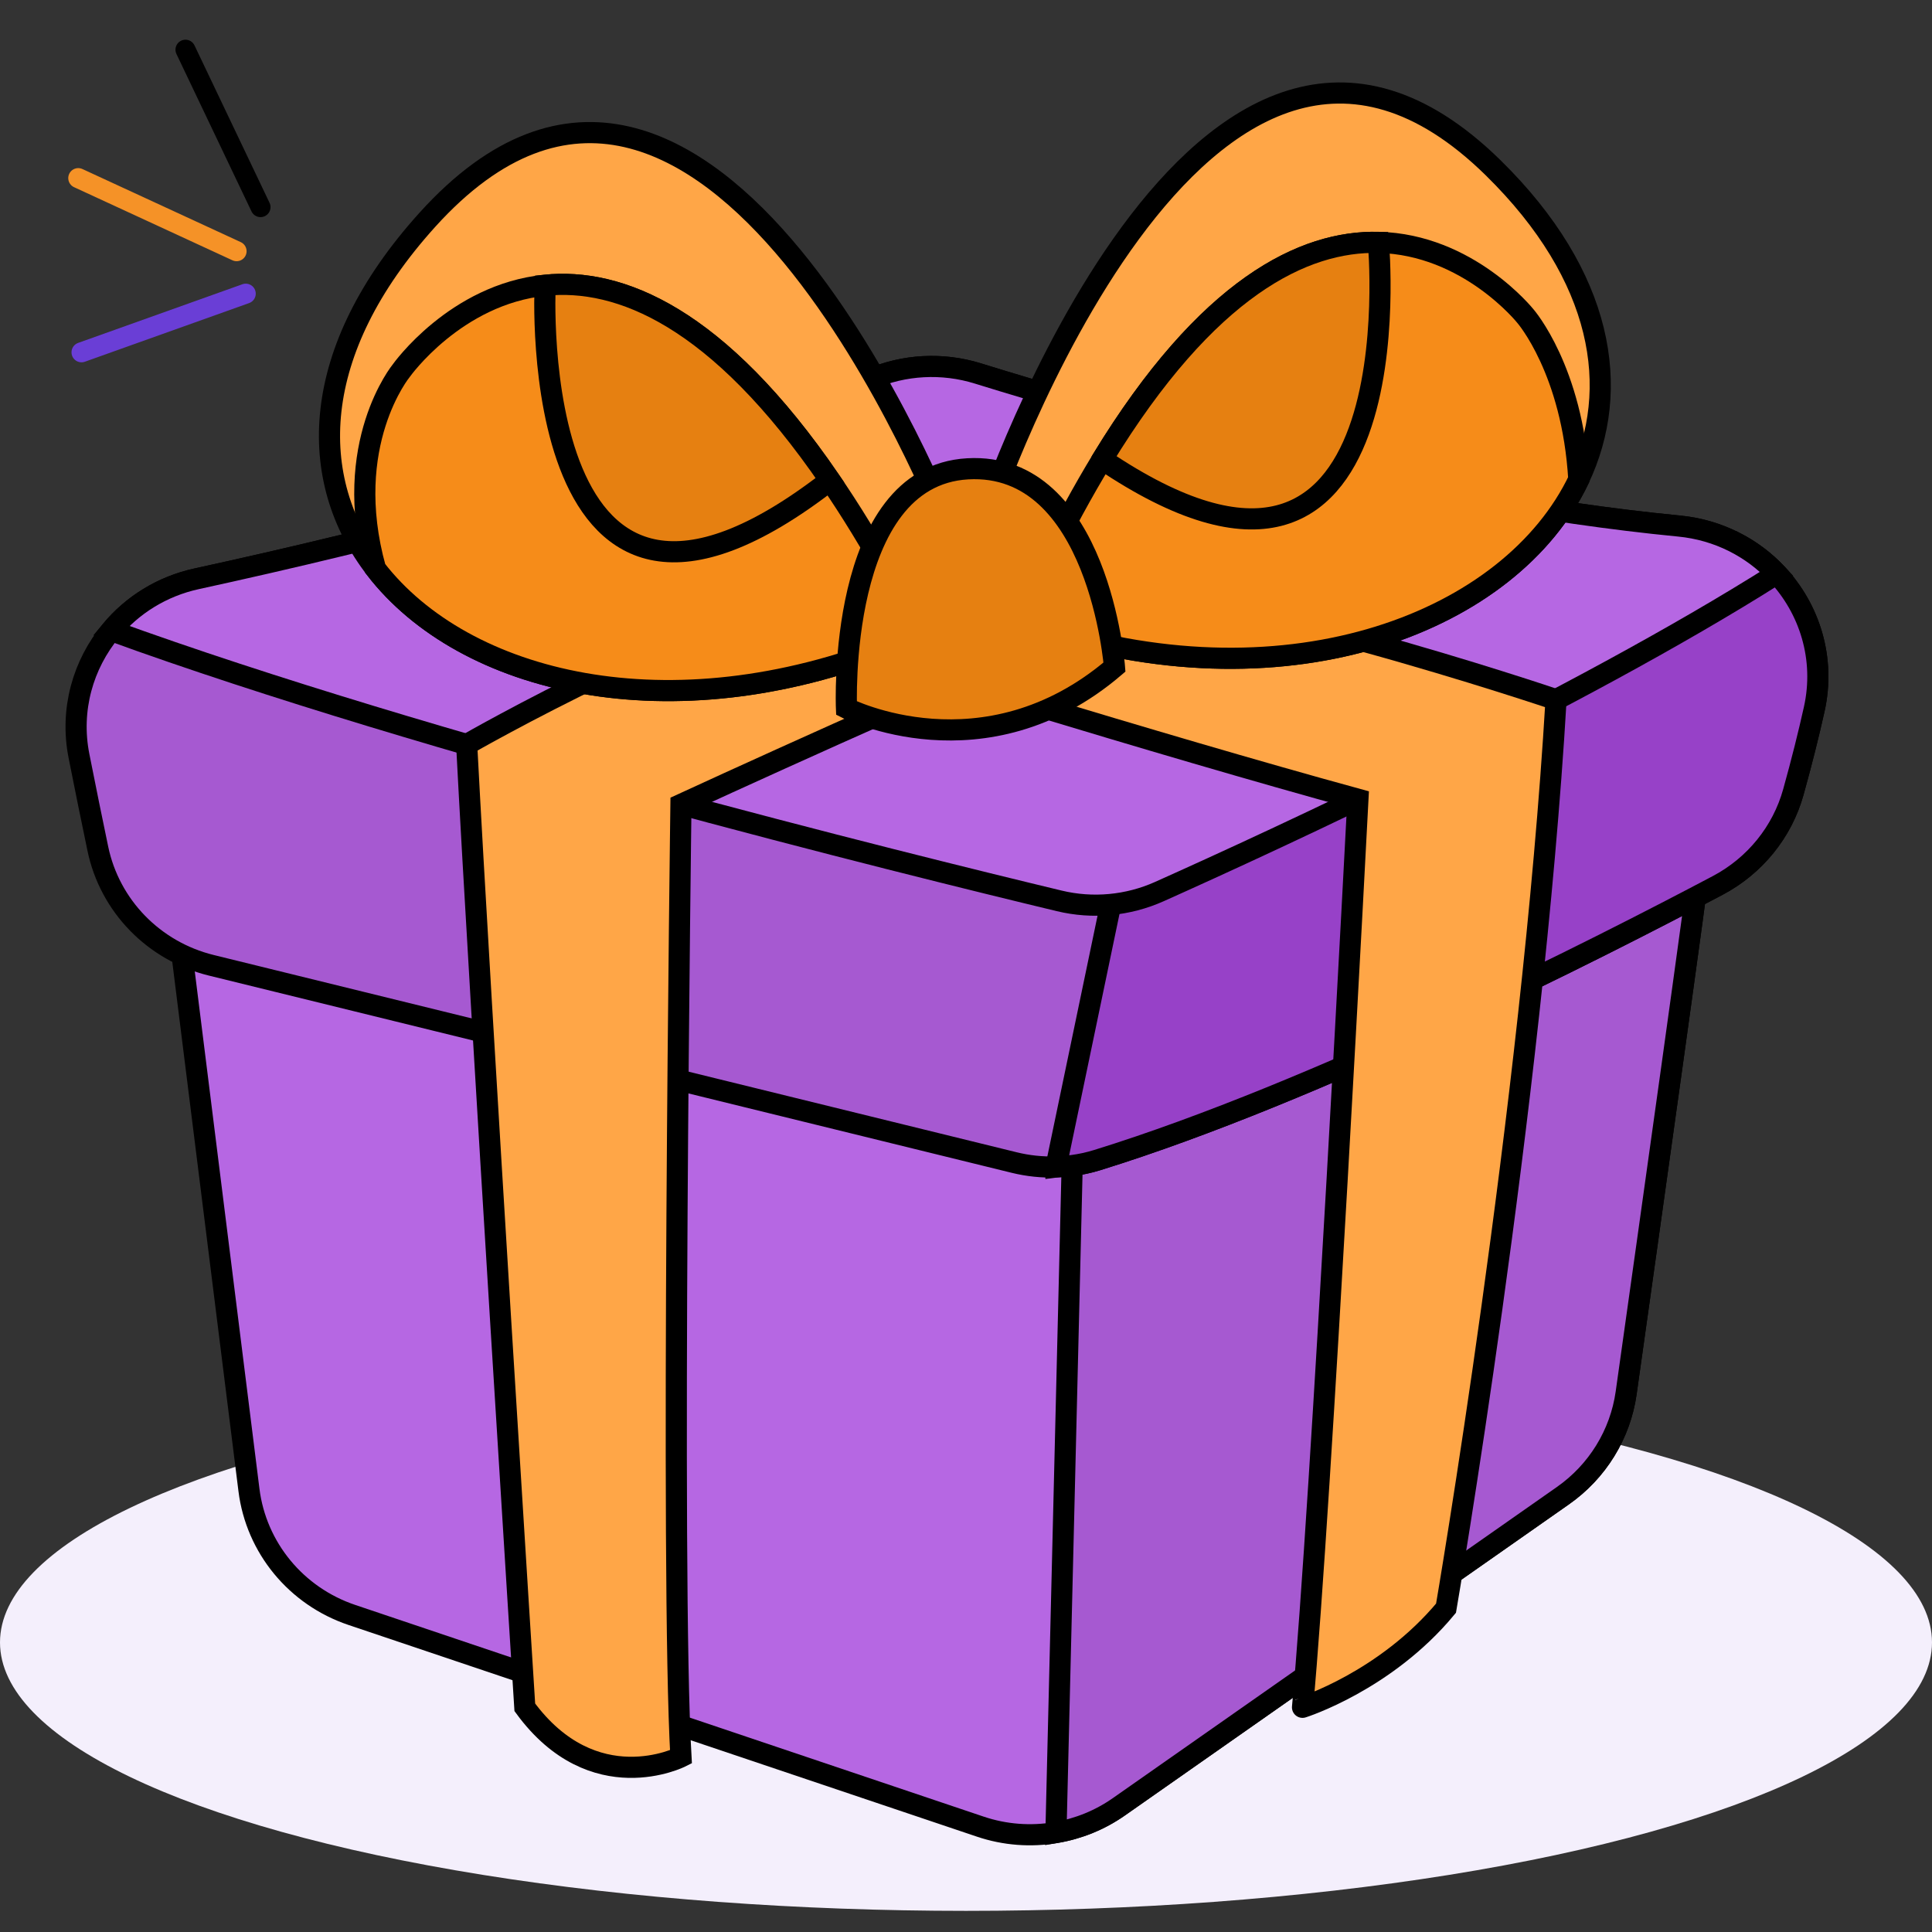<svg width="457" height="457" viewBox="0 0 457 457" fill="none" xmlns="http://www.w3.org/2000/svg">
<rect x="0" y="0" width="457" height="457" fill="#333333" stroke="none"/>
<g clip-path="url(#clip0_1143_724)">
<ellipse cx="228.5" cy="388.5" rx="228.5" ry="63.5" fill="#F4EFFC"/>
<path d="M55.965 59.422L18.508 42.129" stroke="#F59227" stroke-width="4.728" stroke-linecap="round"/>
<path d="M61.626 48.995L43.873 11.754" stroke="black" stroke-width="4.728" stroke-linecap="round"/>
<path d="M58.131 69.463L19.278 83.339" stroke="#6A3ED6" stroke-width="4.728" stroke-linecap="round"/>
<path d="M402.323 201.797C402.323 203.928 389.795 293.023 384.654 329.499C383.268 339.284 377.861 348.075 369.692 353.793L264.685 427.367C260.183 430.528 255.078 432.579 249.777 433.476C243.863 434.48 237.701 434.045 231.867 432.073L83.227 382.003C70.042 377.563 60.594 366.082 58.889 352.453L40.678 206.778L396.126 201.886L402.323 201.797Z" fill="#B667E3" stroke="black" stroke-width="5"/>
<path d="M402.324 201.797C402.324 203.928 389.795 293.023 384.654 329.499C383.269 339.284 377.861 348.075 369.693 353.793L264.686 427.367C260.184 430.528 255.078 432.579 249.777 433.476L253.613 275.709L396.126 201.886L402.324 201.797Z" fill="#A659D1" stroke="black" stroke-width="5"/>
<path d="M429.139 167.772C427.834 173.641 426.209 180.158 424.211 187.333C421.583 196.807 415.101 204.789 406.328 209.433C378.137 224.351 311.284 258.394 259.571 274.403C257.618 275.007 255.629 275.442 253.613 275.709C252.406 275.877 251.198 275.975 249.99 276.019C249.919 276.028 249.848 276.028 249.777 276.028C246.465 276.135 243.144 275.788 239.895 274.989C207.423 267.007 100.809 240.839 49.966 228.329C36.381 224.99 25.956 214.273 23.142 200.749C21.756 194.125 20.211 186.551 18.675 178.782C16.526 167.878 19.625 157.143 26.276 149.152C31.275 143.149 38.263 138.71 46.53 136.907C87.499 127.983 156.704 111.13 205.736 89.731C213.816 86.215 222.908 85.727 231.335 88.346C260.459 97.394 332.364 118.154 397.183 124.432C402.058 124.902 406.595 126.296 410.644 128.427C414.284 130.319 417.534 132.805 420.287 135.717C428.056 143.984 431.821 155.767 429.139 167.772Z" fill="#A659D1" stroke="black" stroke-width="5"/>
<path d="M429.14 167.772C427.834 173.641 426.209 180.158 424.212 187.333C421.583 196.807 415.101 204.789 406.329 209.433C378.137 224.351 311.284 258.394 259.571 274.403C257.618 275.007 255.629 275.442 253.613 275.708C251.704 275.877 250.461 275.975 249.99 276.019C249.848 276.028 249.777 276.037 249.777 276.037V276.028L262.723 213.944L410.644 128.427C414.284 130.319 417.534 132.805 420.287 135.717C428.056 143.984 431.821 155.767 429.14 167.772Z" fill="#9741C8" stroke="black" stroke-width="5"/>
<path d="M420.285 135.721C372.242 166.106 301.642 198.625 274.211 210.908C266.792 214.225 258.473 214.996 250.563 213.096C213.704 204.238 101.162 176.381 26.279 149.152C31.27 143.154 38.263 138.706 46.527 136.904C87.496 127.983 156.705 111.128 205.738 89.735C213.812 86.211 222.904 85.727 231.332 88.345C260.454 97.391 332.364 118.157 397.181 124.432C406.438 125.329 414.475 129.543 420.285 135.721Z" fill="#B667E3" stroke="black" stroke-width="5"/>
<path d="M342.046 380.404C342.046 380.404 362.35 262.203 368.075 165.503C368.075 165.503 286.625 137.91 249.496 137.91C212.366 137.91 204.857 154.57 204.857 154.57C204.857 154.57 273.021 175.869 321.209 189.06C321.209 189.06 312.481 356.956 308.101 403.85C308.1 403.851 327.724 397.675 342.046 380.404Z" fill="#FFA647" stroke="black" stroke-width="5"/>
<path d="M242.399 154.571C239.896 154.571 187.998 177.884 161.074 190.291C161.074 190.291 158.59 372.999 161.074 415.574C161.074 415.574 140.407 426.063 124.138 403.85C124.138 403.85 113.53 236.539 110.387 176.118C110.387 176.118 166.061 144.081 204.856 136.059C243.65 128.037 242.399 154.571 242.399 154.571Z" fill="#FFA647" stroke="black" stroke-width="5"/>
<path d="M373.456 113.377V113.386C357.42 147.029 305.449 167.212 246.952 148.645C244.404 147.837 241.838 146.958 239.272 145.999L233.5 121.457C233.5 121.457 283.997 -28.284 353.211 39.705C379.343 65.375 383.605 92.075 373.456 113.377Z" fill="#FFA647" stroke="black" stroke-width="5"/>
<path d="M373.457 113.377V113.386C357.421 147.029 305.45 167.212 246.953 148.646V134.03C251.597 124.503 256.196 116.076 260.725 108.644C285.64 67.773 308.487 56.931 326.05 57.331C347.343 57.81 360.857 74.814 360.857 74.814C360.857 74.814 371.956 87.565 373.457 113.377Z" fill="#F68C19" stroke="black" stroke-width="5"/>
<path d="M260.725 108.662V108.644C285.64 67.773 308.486 56.931 326.05 57.331C326.05 57.331 335.488 159.23 260.725 108.662Z" fill="#E68011" stroke="black" stroke-width="5"/>
<path d="M224.051 124.263L219.328 149.214C216.593 150.466 213.876 151.629 211.159 152.703C158.371 173.632 109.775 161.68 88.82 134.545V134.536C72.517 113.43 72.934 83.143 101.091 51.985C167.313 -21.287 224.051 124.263 224.051 124.263Z" fill="#FFA647" stroke="black" stroke-width="5"/>
<path d="M211.161 137.866V152.703C158.374 173.632 109.777 161.68 88.822 134.545V134.536C80.627 105.03 94.94 87.645 94.94 87.645C94.94 87.645 107.709 69.611 128.948 67.471C146.458 65.695 169.731 74.734 196.333 113.608C201.181 120.667 206.118 128.72 211.161 137.866Z" fill="#F68C19" stroke="black" stroke-width="5"/>
<path d="M196.331 113.608C123.831 169.938 128.945 67.471 128.945 67.471C146.455 65.695 169.728 74.734 196.331 113.608Z" fill="#E68011" stroke="black" stroke-width="5"/>
<path d="M263.622 157.788C263.622 157.788 259.9 109.138 228.894 110.896C197.888 112.654 200.224 167.489 200.224 167.489C200.224 167.489 232.824 184.099 263.622 157.788Z" fill="#E68011" stroke="black" stroke-width="5"/>
</g>
<defs>
<clipPath id="clip0_1143_724">
<rect width="457" height="457" fill="white"/>
</clipPath>
</defs>
</svg>
